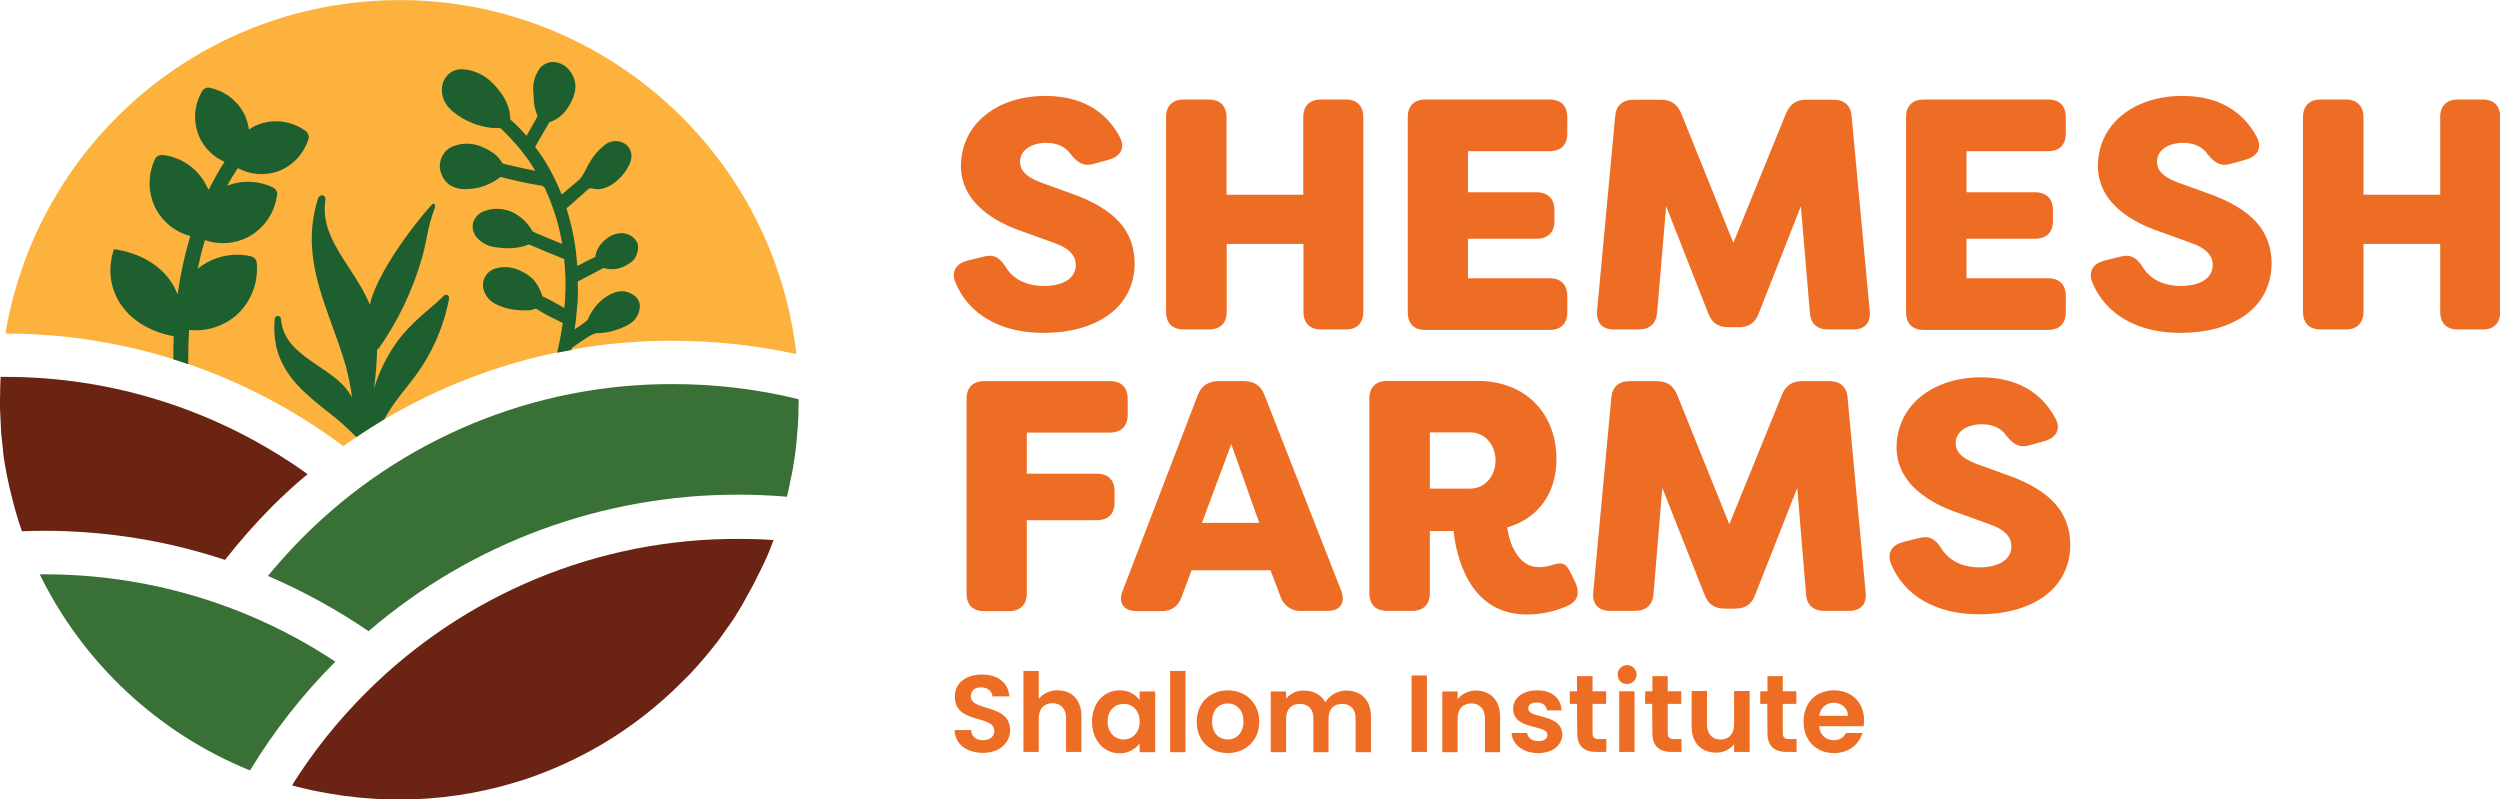 <?xml version="1.0" encoding="UTF-8"?> <svg xmlns="http://www.w3.org/2000/svg" xmlns:xlink="http://www.w3.org/1999/xlink" version="1.1" id="eb22b237-d5b6-46ff-8450-6cc04cd6620a" x="0px" y="0px" viewBox="0 0 1107.8 354.2" style="enable-background:new 0 0 1107.8 354.2;" xml:space="preserve"> <style type="text/css"> .st0{fill:none;} .st1{fill:#EE6D24;} .st2{fill:#FCB23D;} .st3{fill:#1E5F30;} .st4{fill:#397036;} .st5{fill:#6B2312;} .st6{fill:#6B2313;} </style> <rect x="-124.2" y="-183.5" class="st0" width="1356.3" height="720"></rect> <path class="st1" d="M423.3,125c-1.9-5,0.7-8.4,5.7-9.6l7.3-1.8c4.5-1,7,0.9,9.6,5.1c3.2,5,8.9,8,16.7,8c8.4,0,14.1-3.3,14.1-9.3 c0-3.8-2.5-7.4-10-9.9l-12.4-4.5c-8.6-2.8-28.2-10.6-28.5-29.2c0-19.1,16.3-31.3,37.4-31.3c15.9,0,26.9,6.7,33,18.2 c2.6,4.8,0.3,8.6-4.7,10l-6.8,1.9c-4.5,1.3-7.1-0.4-10.2-4.2c-2.2-3.2-5.8-5.1-10.9-5.1c-6.1,0-11.6,2.9-11.6,8.4 c0,3.2,1.9,6.5,9.6,9.3l12.2,4.4c21.2,7.3,28.7,17.5,29,31c0,20.8-18.2,31.1-40.2,31.1C443.1,147.6,429,139.1,423.3,125z"></path> <path class="st1" d="M516.7,138.1V52c0-5.1,2.8-7.9,7.9-7.9h11c5,0,7.9,2.8,7.9,7.9v34.3h34V52c0-5.1,2.8-7.9,7.9-7.9h10.9 c5.1,0,7.8,2.8,7.8,7.9v86.1c0,5.1-2.8,7.9-7.8,7.9h-10.8c-5.1,0-7.9-2.8-7.9-7.9v-30h-34v30c0,5.1-2.9,7.9-7.9,7.9h-11 C519.4,146,516.7,143.2,516.7,138.1z"></path> <path class="st1" d="M650.5,67v18.2h30.3c5.1,0,8,2.8,8,7.9v4.8c0,5.1-2.9,7.9-8,7.9h-30.3v17.5h36.1c5.1,0,7.9,2.8,7.9,7.9v7.1 c0,5.1-2.8,7.9-7.9,7.9h-55c-5.1,0-7.8-2.8-7.8-7.9V52c0-5.1,2.8-7.9,7.8-7.9h55c5.1,0,7.9,2.8,7.9,7.9v7.1c0,5.1-2.8,7.9-7.9,7.9 L650.5,67z"></path> <path class="st1" d="M707.7,137.7l8-86.1c0.4-4.8,3.2-7.4,8.2-7.4H736c4.4,0,7.3,1.9,9,6.1l23.1,57.3l23.3-57.3 c1.8-4.2,4.5-6.1,9-6.1h12.1c4.8,0,7.7,2.6,8,7.4l8,86.1c0.6,5.4-2.2,8.3-7.4,8.3h-10.9c-5,0-7.9-2.6-8.2-7.4L798,91.4l-18.6,47.3 c-1.6,4.4-4.5,6.3-9,6.3h-4.5c-4.5,0-7.4-1.9-9-6.3l-18.6-47.3l-4,47.2c-0.4,4.8-3.3,7.4-8.3,7.4h-10.8 C710,146,707.3,143.1,707.7,137.7z"></path> <path class="st1" d="M871.4,67v18.2h30.3c5.1,0,8,2.8,8,7.9v4.8c0,5.1-2.9,7.9-8,7.9h-30.3v17.5h36.1c5.1,0,7.9,2.8,7.9,7.9v7.1 c0,5.1-2.8,7.9-7.9,7.9h-55c-5.1,0-7.9-2.8-7.9-7.9V52c0-5.1,2.8-7.9,7.9-7.9h55c5.1,0,7.9,2.8,7.9,7.9v7.1c0,5.1-2.8,7.9-7.9,7.9 L871.4,67z"></path> <path class="st1" d="M927.1,125c-1.9-5,0.7-8.4,5.7-9.6l7.3-1.8c4.5-1,7,0.9,9.6,5.1c3.2,5,8.9,8,16.7,8c8.4,0,14.1-3.3,14.1-9.3 c0-3.8-2.5-7.4-10-9.9l-12.4-4.5c-8.6-2.8-28.2-10.6-28.5-29.2c0-19.1,16.3-31.3,37.4-31.3c15.9,0,26.9,6.7,33,18.2 c2.6,4.8,0.3,8.6-4.7,10l-6.8,1.9c-4.5,1.3-7.1-0.4-10.2-4.2c-2.2-3.2-5.8-5.1-10.9-5.1c-6.1,0-11.6,2.9-11.6,8.4 c0,3.2,1.9,6.5,9.6,9.3l12.2,4.4c21.2,7.3,28.7,17.5,29,31c0,20.8-18.2,31.1-40.2,31.1C946.9,147.6,932.8,139.1,927.1,125z"></path> <path class="st1" d="M1020.5,138.1V52c0-5.1,2.8-7.9,7.9-7.9h11c5,0,7.9,2.8,7.9,7.9v34.3h34V52c0-5.1,2.8-7.9,7.9-7.9h10.9 c5.1,0,7.8,2.8,7.8,7.9v86.1c0,5.1-2.8,7.9-7.8,7.9h-10.9c-5.1,0-7.9-2.8-7.9-7.9v-30h-34v30c0,5.1-2.9,7.9-7.9,7.9h-11 C1023.3,146,1020.5,143.2,1020.5,138.1z"></path> <path class="st1" d="M499.7,176.7v7.1c0,5.1-2.9,7.9-8,7.9H455v18.2h31c5.1,0,7.9,2.8,7.9,7.9v4.8c0,5.1-2.8,7.9-7.9,7.9h-31v32.4 c0,5.1-2.9,7.9-7.9,7.9h-11c-5.1,0-7.8-2.8-7.8-7.9v-86.1c0-5.1,2.8-7.9,7.8-7.9h55.6C496.8,168.8,499.7,171.6,499.7,176.7z"></path> <path class="st1" d="M497.5,261.7l33.3-86.7c1.6-4.1,4.7-6.1,9.2-6.1h11.3c4.5,0,7.4,2,9,6.1l34,86.7c2,5.4-0.3,9-6.1,9h-11.7 c-4,0.2-7.7-2.3-9-6.1l-4.5-11.9H528l-4.4,11.8c-1.5,4.2-4.4,6.3-8.9,6.3h-11.2C497.8,270.7,495.3,267,497.5,261.7z M558,231.7 l-12.4-34.9l-13,34.9H558z"></path> <path class="st1" d="M644.1,235.3h-10.5v27.5c0,5.1-2.9,7.9-7.9,7.9h-11c-5.1,0-7.9-2.8-7.9-7.9v-86.1c0-5.1,2.8-7.9,7.9-7.9h39.9 c22.7,0,35.1,15.7,35.1,34.6c0,15.1-8,26.3-21.8,30.3c1.3,10,6.5,17.6,13.7,17.6c2.2,0.1,4.3-0.3,6.4-1c4.7-1.5,6.1-0.4,8.3,4.1 l1.7,3.5c2,4.4,1.5,8.1-2.8,10.3c-5.8,2.7-12.2,4.1-18.6,4.1C650.8,272.3,645.3,246.2,644.1,235.3z M651.5,216.5 c6.7,0,11.2-5.8,11.2-12.4c0-6.8-4.5-12.5-11.2-12.5h-17.9v24.9H651.5z"></path> <path class="st1" d="M706,262.4l8-86.1c0.4-4.8,3.2-7.4,8.1-7.4h12.1c4.4,0,7.3,1.9,9,6.1l23.1,57.3l23.3-57.3 c1.7-4.2,4.5-6.1,9-6.1h12.1c4.8,0,7.7,2.6,8,7.4l8,86.1c0.6,5.4-2.2,8.3-7.4,8.3h-10.9c-4.9,0-7.8-2.6-8.1-7.4l-3.9-47.1 l-18.6,47.3c-1.6,4.4-4.5,6.2-9,6.2h-4.5c-4.5,0-7.4-1.9-9-6.2l-18.7-47.3l-3.9,47.1c-0.4,4.8-3.3,7.4-8.3,7.4h-10.8 C708.3,270.7,705.5,267.8,706,262.4z"></path> <path class="st1" d="M837.9,249.7c-1.9-5,0.7-8.4,5.7-9.6l7.3-1.8c4.5-1,7,0.9,9.6,5.1c3.2,4.9,8.9,8,16.7,8 c8.4,0,14.1-3.4,14.1-9.3c0-3.8-2.5-7.4-10-9.9l-12.4-4.5c-8.6-2.8-28.2-10.6-28.5-29.2c0-19.1,16.3-31.3,37.4-31.3 c15.9,0,26.9,6.7,33,18.2c2.6,4.8,0.3,8.6-4.7,10l-6.8,1.9c-4.5,1.3-7.1-0.4-10.2-4.2c-2.2-3.2-5.8-5.1-10.9-5.1 c-6.1,0-11.6,2.9-11.6,8.4c0,3.2,1.9,6.5,9.6,9.3l12.2,4.4c21.2,7.3,28.7,17.5,29,31c0,20.8-18.2,31.1-40.2,31.1 C857.7,272.3,843.6,263.8,837.9,249.7z"></path> <path class="st1" d="M435.6,333.6c-7,0-12.5-3.7-12.6-10.1h7.3c0.2,2.7,2,4.5,5.2,4.5s5.1-1.7,5.1-4.1c0-7.3-17.5-2.9-17.5-15.2 c0-6.1,5-9.8,12-9.8s11.7,3.5,12.2,9.7h-7.5c-0.2-2.2-2-4-4.9-4c-2.7-0.1-4.7,1.2-4.7,4c0,6.8,17.4,3,17.4,15 C447.6,328.8,443.3,333.6,435.6,333.6z M453.5,297.3h6.8v12.4c2-2.5,5.1-3.9,8.4-3.8c6.1,0,10.5,4.1,10.5,11.5v15.8h-6.8v-14.9 c0-4.3-2.4-6.7-6-6.7s-6.1,2.3-6.1,6.7v14.9h-6.8L453.5,297.3z M496.1,305.9c3.5-0.1,6.8,1.5,8.9,4.3v-3.8h6.9v26.9H505v-3.9 c-2.1,2.8-5.4,4.5-8.9,4.4c-6.8,0-12.2-5.6-12.2-14S489.3,305.9,496.1,305.9L496.1,305.9z M497.9,311.9c-3.7,0-7.1,2.7-7.1,7.8 s3.5,8,7.1,8s7.1-2.8,7.1-7.9S501.6,311.8,497.9,311.9L497.9,311.9z M518.5,297.3h6.8v36h-6.8V297.3z M544,333.7 c-7.8,0-13.7-5.4-13.7-13.9s6.1-13.9,13.8-13.9s13.9,5.4,13.9,13.9S551.8,333.7,544,333.7z M544,327.7c3.6,0,7-2.6,7-8s-3.4-8-7-8 s-6.9,2.6-6.9,8S540.4,327.7,544,327.7L544,327.7z M600.7,318.4c0-4.3-2.4-6.5-6-6.5s-6,2.2-6,6.5v14.9H582v-14.9 c0-4.3-2.4-6.5-6-6.5s-6.1,2.2-6.1,6.5v14.9h-6.8v-26.9h6.8v3.2c1.9-2.4,4.9-3.7,7.9-3.6c4.2,0,7.6,1.8,9.5,5.2 c1.9-3.2,5.5-5.2,9.2-5.2c6.5,0,11,4.1,11,11.5v15.8h-6.8L600.7,318.4z M625.5,299.3h6.8v33.9h-6.8V299.3z M658,318.4 c0-4.3-2.4-6.7-6-6.7s-6.1,2.3-6.1,6.7v14.9h-6.8v-26.9h6.8v3.4c2-2.5,5-3.8,8.1-3.8c6.3,0,10.7,4.1,10.7,11.5v15.8H658V318.4z M681.6,333.7c-6.8,0-11.5-3.9-11.8-8.9h6.9c0.2,2,2.1,3.6,4.9,3.6s4.1-1.2,4.1-2.8c0-4.8-15.2-1.8-15.2-11.6c0-4.5,4-8.1,10.7-8.1 c6.5,0,10.5,3.5,10.8,8.9h-6.5c-0.2-2.1-1.8-3.5-4.5-3.5c-2.5,0-3.8,1-3.8,2.6c0,4.9,14.9,1.9,15.1,11.7 C692.1,330.2,688.1,333.7,681.6,333.7L681.6,333.7z M698.8,311.9h-3.2v-5.6h3.2v-6.7h6.9v6.7h6v5.6h-6v13c0,1.8,0.7,2.6,2.9,2.6h3.2 v5.7h-4.3c-5.2,0-8.6-2.2-8.6-8.4L698.8,311.9z M716.8,299.1c-0.1-2.3,1.7-4.3,4-4.4c2.3-0.1,4.3,1.7,4.4,4c0.1,2.3-1.7,4.3-4,4.4 c-0.1,0-0.1,0-0.2,0c-2.2,0.1-4.1-1.6-4.1-3.8C716.8,299.2,716.8,299.2,716.8,299.1L716.8,299.1z M717.5,306.3h6.8v26.9h-6.8V306.3z M732.1,311.9H729v-5.6h3.2v-6.7h6.8v6.7h6v5.6h-6v13c0,1.8,0.7,2.6,2.9,2.6h3.2v5.7h-4.3c-5.2,0-8.6-2.2-8.6-8.4L732.1,311.9z M775.3,333.2h-6.9v-3.4c-1.9,2.4-4.9,3.8-8,3.7c-6.3,0-10.8-4.1-10.8-11.5v-15.8h6.8v14.8c0,4.3,2.4,6.7,6,6.7s6-2.3,6-6.7v-14.8 h6.9L775.3,333.2z M783.1,311.9H780v-5.6h3.2v-6.7h6.8v6.7h6v5.6h-6v13c0,1.8,0.7,2.6,2.9,2.6h3.2v5.7h-4.3c-5.2,0-8.6-2.2-8.6-8.4 L783.1,311.9z M812.7,333.7c-7.8,0-13.5-5.4-13.5-13.9s5.5-13.9,13.5-13.9c7.8,0,13.3,5.3,13.3,13.3c0,0.9-0.1,1.8-0.2,2.6h-19.7 c0.3,4,3.1,6.2,6.5,6.2c2.3,0.1,4.4-1.2,5.4-3.2h7.3C823.8,329.7,819.4,333.7,812.7,333.7L812.7,333.7z M806.1,317.2h12.8 c-0.1-3.5-2.9-5.8-6.4-5.8C809.2,311.5,806.7,313.5,806.1,317.2L806.1,317.2z"></path> <path class="st2" d="M152.1,197.7c42.6-30.5,93.7-46.9,146.1-46.7c18.4,0,36.7,2,54.7,5.9C341.7,59.8,254-9.9,156.9,1.2 C78.5,10.1,15.5,69.9,2.4,147.8C56.4,147.8,108.9,165.3,152.1,197.7z"></path> <path class="st3" d="M135.3,57.9l-0.2-0.1c-5.7-4-13-5.1-19.6-3c-1.9,0.6-3.6,1.5-5.2,2.6c-0.3-2-0.8-4-1.6-5.9 c-2.9-6.4-8.6-11-15.4-12.5l-0.2-0.1c-1.4-0.3-2.9,0.3-3.6,1.6l-0.1,0.2c-3.5,6.1-3.9,13.4-1.1,19.9c2.2,5,6.2,8.9,11.2,11.1 c-2.6,4-4.9,8.1-7,12.4C91.8,83,91.3,82,90.8,81c-3.9-6.8-10.7-11.3-18.4-12.3h-0.3c-1.5-0.2-2.9,0.6-3.5,2l-0.1,0.2 C65.3,78,65.6,86.2,69.3,93c3.2,5.7,8.6,9.9,15,11.6c-2.5,8.5-4.4,17.1-5.6,25.9c-0.9-2.3-2-4.5-3.5-6.5 c-5.3-7.3-14.2-12.1-24.7-13.6c-3,9-1.7,18,3.6,25.3c5,6.9,13.2,11.5,22.9,13.3c-0.2,3.9-0.2,7.3-0.2,10.2c2.2,0.7,4.4,1.4,6.6,2.2 c0-3.9,0-9.1,0.4-15.2c5.6,0.6,11.2-0.5,16.1-3.2c1.7-0.9,3.3-2,4.8-3.3c6.4-5.7,9.8-14.2,9.1-22.8v-0.3c-0.1-1.5-1.2-2.7-2.6-3 l-0.3-0.1c-8.2-1.8-16.8,0.3-23.3,5.6c0.9-4.2,1.9-8.4,3.2-12.7c6.3,2.2,13.3,1.7,19.2-1.4l0.2-0.1c6.7-3.7,11.4-10.4,12.5-18 l0.1-0.3c0.3-1.4-0.5-2.9-1.8-3.5l-0.2-0.1c-6.3-3-13.6-3.3-20.1-0.7c1.4-2.7,3-5.3,4.7-7.8c5.3,2.9,11.5,3.4,17.3,1.6 c1.2-0.4,2.3-0.9,3.4-1.5c5-2.7,8.7-7.3,10.5-12.7l0.1-0.2C137.1,60.3,136.5,58.7,135.3,57.9z"></path> <path class="st3" d="M198.3,130.8c-0.5-0.3-1.2-0.2-1.6,0.2c-2.3,2.3-4.8,4.5-7.3,6.6c-4,3.3-7.7,6.9-11.1,10.8 c-5.7,7-9.9,15-12.5,23.6c0.7-5.7,1.2-11.5,1.3-17.2c0.3-0.1,0.6-0.3,0.8-0.5c8.5-12.1,14.9-25.5,19-39.7c0.9-3.1,1.6-6.3,2.2-9.4 c0.8-4.5,2-8.9,3.6-13.2c0.3-0.7,0-1.5-0.7-1.8c0,0,0,0,0,0c-0.7-0.3-24.7,28.2-28.1,44.9c-2.3-5.7-5.7-11-9.1-16.2 c-6.4-9.8-12.4-19-10.6-30.5c0,0,0-0.1,0-0.1c0-0.1,0-0.2,0-0.3c0-0.8-0.6-1.4-1.4-1.5c-0.3,0-0.6,0.1-0.9,0.3 c-0.4,0.2-0.7,0.5-0.9,0.9c-6.7,20.9-0.4,38.4,6.3,56.9c2.1,5.8,4.3,11.8,6,17.9c1.2,4.5,2.1,9,2.7,13.6c-1-1.8-2.2-3.4-3.5-4.9 c-3.2-3.5-7.4-6.3-11.4-9c-8.1-5.5-15.8-10.7-16.6-20.9c-0.1-0.8-0.7-1.3-1.5-1.3c-0.7,0.1-1.2,0.6-1.3,1.3 c-0.4,4.4-0.1,8.8,0.9,13.1c3.4,12.8,13,20.4,22.3,27.8c4.6,3.5,9,7.3,13,11.5c4.1-2.8,8.2-5.4,12.4-7.9c2.9-5.4,6.8-10.4,10.5-15 c1.2-1.5,2.3-3,3.4-4.4c7.4-10.1,12.5-21.8,14.8-34.1C199.1,131.7,198.8,131.1,198.3,130.8z"></path> <path class="st3" d="M271.2,130.1c-4,1.8-7.3,4.9-9.9,9.6c-0.2,0.4-0.4,0.8-0.6,1.3c-0.1,0.3-0.2,0.6-0.4,0.9 c-1.9,1.5-3.8,2.9-5.7,4.1c0.4-2.2,0.6-4.4,0.8-6.5l0.2-2c0.5-4.2,0.6-8.5,0.4-12.7l0.1-0.1c1-0.5,2.1-1.1,3.2-1.7l0.2-0.1 c1.8-0.9,3.6-1.9,5.4-2.8c0.4-0.2,0.7-0.4,1.1-0.6c1-0.6,1.4-0.8,2-0.6c4.1,1,8,0.1,11.9-2.9c2.3-1.7,3.5-6,2.5-8.4 c-1.3-2.7-4.1-4.3-7.1-4.3c-5.2,0-11,5.3-11.5,10.4c0,0.1,0,0.1,0,0.1c-0.1,0.1-0.2,0.1-0.3,0.2c-1.4,0.6-2.8,1.3-4.1,2 c-1.1,0.6-2.2,1.2-3.3,1.7l-0.3,0.2c-0.3-4.3-0.8-8.7-1.6-12.9c-0.8-4.3-1.9-8.6-3.2-12.7c1.2-1,2.4-2,3.6-3.1s2.3-2.1,3.5-3.1 c0.4-0.3,0.7-0.6,1.1-1c1.5-1.4,2.2-1.9,3.2-1.6c1.1,0.3,2.2,0.4,3.3,0.3c7.2-0.8,13.8-9.4,14.1-14.2c0.2-2.7-1.3-5.3-3.8-6.4 c-2.6-1.2-5.7-0.8-8,1c-2.7,2.1-4.9,4.6-6.6,7.6c-0.7,1-1.2,2.1-1.7,3.1c-1.2,2.4-2.3,4.4-4.4,5.9c-1.3,1.1-2.5,2.1-3.7,3.1 c-0.9,0.8-1.8,1.6-2.7,2.3c-1.1-2.7-2.3-5.4-3.6-8c-2.3-4.6-5-9-8.2-13.1c1.9-3.2,3.9-6.7,6.3-10.9c3.3-1.1,6.2-3.3,8.1-6.3 c1.6-2.5,6.6-10,0.6-17c-1.9-2.3-4.8-3.6-7.8-3.4c-2.6,0.3-4.9,1.9-6,4.2c-1.6,2.7-2.3,5.9-2,9.1c0.1,0.8,0.1,1.6,0.2,2.4 c0,2.8,0.6,5.5,1.6,8.1c0,0.1,0.1,0.1,0.1,0.2l0,0c0,0.1,0,0.1-0.1,0.2c-1.5,2.7-3,5.3-4.5,8l-0.3,0.5c-2.2-2.6-4.6-5-7.2-7.3 c0.1-1-0.1-2-0.3-3c0-0.2-0.1-0.4-0.1-0.6c-0.9-4.4-3.3-7.8-5.6-10.5c-4.2-5-9.1-7.7-15-8.1c-2.3-0.2-4.7,0.6-6.4,2.2 c-1.9,1.8-2.9,4.2-2.9,6.8c0,3.9,1.6,7.1,5.2,10c4.9,3.9,10.9,6.4,17.2,7c0.6,0,1.2,0,1.8,0c1.3,0,1.7,0,2.1,0.4 c0.6,0.6,1.2,1.2,1.8,1.8s1.1,1.1,1.6,1.6l1.2,1.3c1.6,1.8,3.4,3.7,4.8,5.6c2.1,2.6,4,5.4,5.7,8.3c-3.6-0.7-8.8-1.9-11.4-2.5 l-1.9-0.4c-0.7-0.1-1.4-0.5-1.7-1.1c-0.9-1.5-2.2-2.9-3.6-3.9c-6.2-4.2-11.9-5.2-17.8-3c-4.1,1.6-6.5,5.9-5.8,10.3 c1.2,5.8,5.4,8.9,11.8,8.7c5.5-0.1,10.7-2,15-5.4c2.6,0.8,13.8,3.3,17.8,3.8c0.9,0.1,1.7,0.7,2,1.5c2,4.4,3.7,9,5.1,13.6 c1,3.5,1.8,7.1,2.4,10.8l-4.3-1.8l-1-0.4c-2.4-1-4.7-2-7.1-3c-0.5-0.2-0.6-0.3-0.7-0.4c-1.6-2.8-3.7-5.2-6.4-7 c-4.2-3-9.7-3.8-14.6-2.1c-2.6,0.7-4.6,2.8-5.4,5.4c-0.5,2.6,0.3,5.2,2.2,7c2.2,2.2,5.1,3.5,8.2,3.8c5.7,0.8,10.2,0.4,14.3-1.3 l1.5,0.6c4.7,2,9.5,4,14.2,5.9c0,0.5,0.1,1,0.1,1.5l0.1,1.1c0.4,4.3,0.5,8.5,0.3,12.8c-0.1,2.1-0.2,4.2-0.4,6.2h-0.1 c-2.7-1.5-6.8-3.9-9.2-4.9c-0.3-0.1-0.5-0.2-0.5-0.3c0,0,0-0.1,0-0.1l-0.1-0.2c-1.5-4.6-3.7-7.6-7.1-9.6c-4.9-3-9.3-3.7-14-2.2 c-3.2,1.1-5.3,4.3-5.1,7.7c0.4,3.3,2.4,6.3,5.4,7.8c4.1,2.2,8.8,3.1,14.9,2.9c0.7,0,1.4-0.2,2-0.4c0.9-0.3,1.1-0.4,1.8,0 c2.7,1.7,5.4,3.2,8.3,4.5l2.5,1.3l0.5,0.3c-0.2,1-0.4,1.9-0.5,2.9v0.1c-0.5,3-1.1,6.1-1.8,9.1c-0.1,0.3-0.2,0.7-0.2,1 c2.1-0.4,4.2-0.8,6.3-1.2c0.1-0.3,0.1-0.5,0.2-0.8c0-0.1,0.1-0.2,0.2-0.3c0.4-0.2,1-0.6,1.7-1.2c2.2-1.5,7.2-5.2,9.3-5.2 c4.3,0,8.5-1.1,12.4-3c4-1.8,6.1-4.5,6.5-8.3c0.2-1.8-0.5-3.6-1.8-4.8C278.6,128.8,275.2,128.3,271.2,130.1z"></path> <path class="st4" d="M110.8,341.4c10.6-17.5,23.3-33.7,37.8-48.2l0,0c-38.3-25.4-83.3-38.8-129.2-38.7h-1.8 C36.9,293.9,70.1,324.9,110.8,341.4L110.8,341.4z"></path> <path class="st5" d="M0.1,182.7c0,0.9,0.1,1.8,0.1,2.7l0.1,1.7c0,0.8,0.1,1.6,0.1,2.4c0,0.6,0.1,1.2,0.1,1.8s0.1,1.5,0.2,2.2 s0.1,1.3,0.2,1.9s0.1,1.3,0.2,2s0.2,1.4,0.2,2.1c0,0.3,0.1,0.6,0.1,1c0.2,1.9,0.5,3.7,0.8,5.6l0.2,1c0.2,0.9,0.3,1.9,0.5,2.8 c0.1,0.4,0.1,0.7,0.2,1c0.2,1,0.4,1.9,0.6,2.8l0.2,0.9c0.2,1,0.4,2,0.7,3c0,0.2,0.1,0.3,0.1,0.5c1.4,5.8,3,11.6,5,17.3h0.1 c3.3-0.1,6.5-0.2,9.6-0.2c27.3,0,54.4,4.3,80.3,12.9c6.4-8.2,13.4-16.1,20.7-23.5c5-5,10.3-9.9,15.9-14.5 C97,181.9,49.9,166.8,1.5,167H0.3v0.1c-0.1,1.6-0.2,3.1-0.2,4.7c0,0.1,0,0.2,0,0.3c0,1.7-0.1,3.4-0.1,5c0,1.4,0,2.7,0,4.1 C0,181.8,0.1,182.2,0.1,182.7z"></path> <path class="st4" d="M353.9,176.9c-18.2-4.5-37-6.7-55.7-6.7c-61.6-0.2-120.7,24.3-164.1,68c-5.3,5.3-10.4,11-15.4,17 c15.6,6.7,30.6,14.9,44.6,24.5c45.6-39.2,103.8-60.6,163.9-60.5c7.1,0,14.3,0.3,21.5,0.9l0,0c0.4-1.6,0.8-3.2,1.1-4.8 c0.1-0.4,0.2-0.8,0.2-1.2c0.3-1.2,0.5-2.5,0.8-3.7c0.1-0.5,0.2-0.9,0.3-1.4c0.2-1.3,0.5-2.5,0.6-3.8c0.1-0.4,0.1-0.8,0.2-1.1 c0.3-1.7,0.5-3.4,0.7-5l0,0c0.2-1.6,0.4-3.3,0.5-4.9l0.1-1.5c0.1-1.2,0.2-2.4,0.3-3.6c0-0.6,0.1-1.1,0.1-1.7 c0.1-1.2,0.1-2.4,0.2-3.5c0-0.5,0-1,0-1.5c0-1.7,0.1-3.4,0.1-5V177L353.9,176.9z"></path> <path class="st6" d="M305.7,298.7c0.4-0.4,0.8-0.8,1.1-1.2c0.8-0.8,1.5-1.7,2.3-2.5l1.3-1.5c0.7-0.8,1.3-1.5,2-2.3l1.4-1.7 c0.6-0.8,1.2-1.5,1.8-2.2c0.5-0.6,0.9-1.2,1.4-1.8c0.6-0.7,1.2-1.5,1.7-2.2l1.3-1.8c0.5-0.8,1.1-1.5,1.6-2.3 c0.5-0.8,0.9-1.2,1.3-1.8c0.4-0.6,1-1.5,1.6-2.3c0.4-0.6,0.8-1.2,1.2-1.8c0.5-0.8,1-1.6,1.5-2.5l1.1-1.8c0.6-1,1.2-2,1.7-3l1-1.8 c0.7-1.3,1.4-2.5,2.1-3.8c0.3-0.6,0.6-1.2,1-1.9c0.4-0.9,0.9-1.7,1.3-2.6c0.3-0.7,0.7-1.4,1-2c0.3-0.6,0.8-1.6,1.2-2.4 s0.6-1.4,1-2.1s0.7-1.6,1.1-2.4c0.3-0.8,0.6-1.4,0.9-2.1c0.3-0.7,0.7-1.6,1-2.5l0.8-2.1l0.4-1c-5.4-0.4-10.7-0.5-15.7-0.5 c-61.9-0.2-121.3,24.4-165,68.2c-12.4,12.4-23.4,26.1-32.7,41l0.6,0.2c1.6,0.4,3.2,0.8,4.8,1.2l1,0.2c1.7,0.4,3.3,0.8,5,1.1l0.6,0.1 c1.6,0.3,3.3,0.6,4.9,0.9l0.7,0.1c1.7,0.3,3.4,0.5,5.1,0.8l0.9,0.1c1.7,0.2,3.4,0.4,5.1,0.6l1,0.1c1.7,0.2,3.4,0.3,5.1,0.4l0.9,0.1 c1.8,0.1,3.5,0.2,5.3,0.3h0.6c1.9,0.1,3.8,0.1,5.7,0.1c17.5,0,34.8-2.5,51.6-7.6c2.8-0.8,5.5-1.7,8.2-2.7 c10.8-3.9,21.2-8.8,31.1-14.7c12.5-7.5,24-16.5,34.3-26.8C303.3,301.1,304.5,299.9,305.7,298.7z"></path> </svg> 